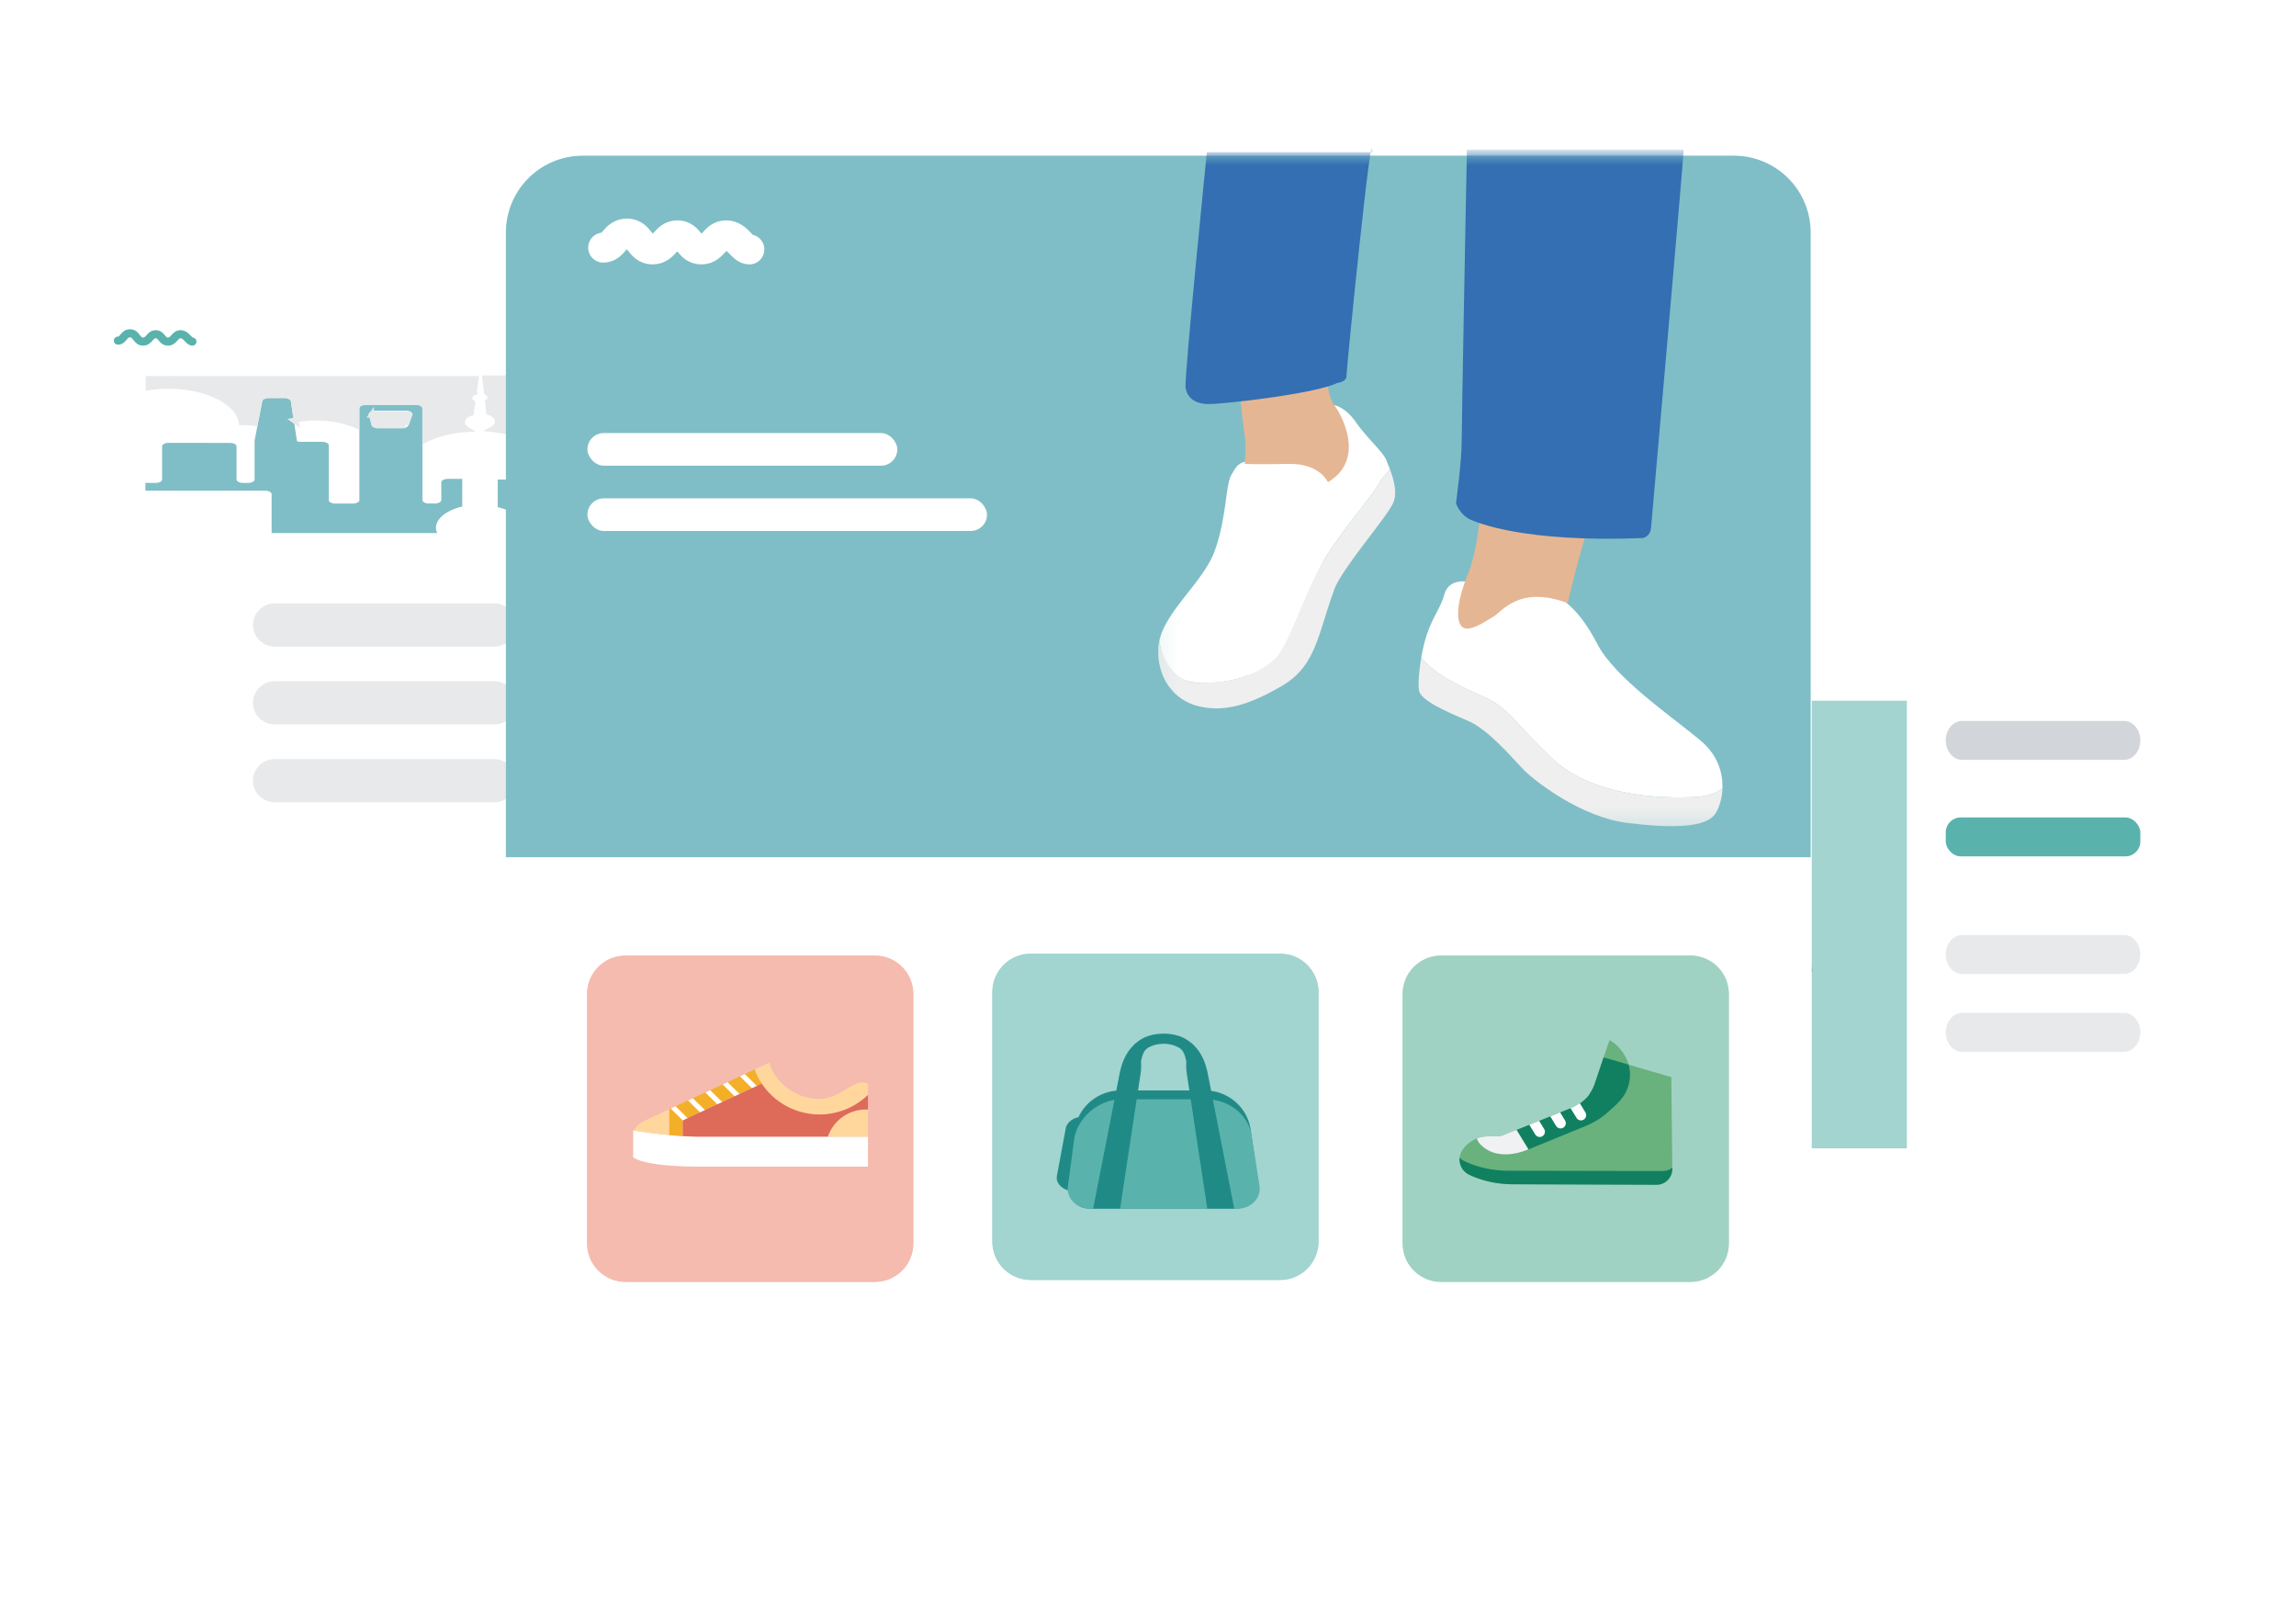 <svg xmlns="http://www.w3.org/2000/svg" width="118" height="83" fill="none"><g filter="url(#a)"><path fill="#fff" d="M40.317 15H6.27A1.27 1.27 0 0 0 5 16.27v29.367c0 .702.569 1.27 1.27 1.27h34.047a1.27 1.27 0 0 0 1.27-1.27V16.27a1.27 1.27 0 0 0-1.27-1.27z"/></g><path fill="#E8E9EB" d="M25.396 33.222h-11.27c-.619 0-1.126-.5-1.126-1.11C13 31.5 13.507 31 14.127 31h11.27c.62 0 1.126.5 1.126 1.111s-.507 1.111-1.127 1.111zm0 8h-11.27c-.619 0-1.126-.5-1.126-1.11C13 39.5 13.507 39 14.127 39h11.27c.62 0 1.126.5 1.126 1.111s-.507 1.111-1.127 1.111zm0-4h-11.27c-.619 0-1.126-.5-1.126-1.11C13 35.5 13.507 35 14.127 35h11.27c.62 0 1.126.5 1.126 1.111s-.507 1.111-1.127 1.111z"/><path stroke="#5AB2AC" stroke-linecap="round" stroke-linejoin="round" stroke-width=".417" d="M6.06 17.502c.281 0 .297-.377.625-.377.336 0 .336.425.664.425.329 0 .344-.377.657-.377.312 0 .305.377.625.377s.344-.377.648-.377c.305 0 .415.377.61.377"/><path stroke="#222" stroke-linecap="round" stroke-linejoin="round" stroke-width=".417" d="M38.397 17.129h1.701m-1.701 1.062h1.701m-1.701-.535h1.701"/><path fill="#E6E7E9" d="M30.398 19.254h9.699v8.112h-9.699z"/><path fill="#7FBEC6" d="M7.472 24.812h.52c.187 0 .34-.081.34-.18v-1.7c0-.1.154-.18.34-.18 0 0 3.189.005 3.212.007.154.016.273.086.273.172v1.701c0 .099.153.18.34.18h.248c.187 0 .34-.081.34-.18v-2l.147-.752.252-1.288c.017-.092.163-.162.336-.162h.793c.177 0 .327.072.34.165l.164 1.1.14.938c0 .037.057.068.128.068h1.17c.188 0 .341.08.341.18v2.811c0 .099.153.18.34.18h.895c.187 0 .34-.081.34-.18v-4.733c0-.1.153-.18.34-.18h2.559c.187 0 .34.08.34.18v4.731c0 .1.153.18.34.18h.29a.563.563 0 0 0 .217-.043c.075-.033.123-.081.123-.137v-.905c0-.1.153-.18.34-.18h.738v1.42c-.044.01-.085.022-.126.032-.187.053-.36.117-.513.193-.44.218-.711.527-.711.87 0 .09.02.18.054.264 0 .007.003.012.003.016a.554.554 0 0 0-.125-.013h-8.38v-1.996c0-.099-.153-.18-.34-.18H7.472v-.4zM20.849 21.1h-1.551c-.208 0-.364.097-.337.205l.14.522c.023.088.166.155.337.155h1.231c.163 0 .306-.061.334-.148l.183-.522c.038-.111-.122-.212-.337-.212zm6.081 3.717v.905c0 .099.154.18.34.18h2.42v1.513h-2.814a.704.704 0 0 0 .055-.262c0-.344-.276-.652-.711-.871a2.92 2.92 0 0 0-.64-.225h-.003v-1.42h1.013c.188 0 .34.08.34.18z"/><path fill="#E8E9EB" stroke="#E8E9EB" stroke-width=".261" d="M27.113 22.57c.509.253.904.585 1.106.976a3.58 3.58 0 0 1 1.34-.34V19.42h-4.642l.087.748c.033.018.065.04.092.065a.26.26 0 0 1 .09.192c0 .1-.06.173-.127.222l.063.545a.88.88 0 0 1 .277.147.417.417 0 0 1 .169.318.407.407 0 0 1-.15.302.74.74 0 0 1-.15.102c.7.077 1.336.256 1.845.51zm-12.038-1.962c-.016-.11-.105-.18-.181-.216a.672.672 0 0 0-.289-.061h-.792a.666.666 0 0 0-.284.06c-.075.035-.162.102-.181.208l-.227 1.161a3.746 3.746 0 0 0-.716-.047c-.085-.533-.53-.986-1.151-1.307-.677-.35-1.594-.561-2.6-.561-.359 0-.705.029-1.034.079l.004-.473h16.844l-.104.728a.469.469 0 0 0-.116.07.271.271 0 0 0-.104.207c0 .08.038.142.084.186.02.019.041.036.064.05l-.074.528a.894.894 0 0 0-.283.147.42.42 0 0 0-.172.322c0 .122.063.225.148.301a.605.605 0 0 0 .103.075c-.834.055-1.59.251-2.177.549V20.99c0-.122-.092-.201-.17-.242a.655.655 0 0 0-.301-.068h-2.559a.655.655 0 0 0-.301.068c-.078.04-.17.12-.17.242v.897c-.562-.258-1.286-.41-2.074-.41a5.75 5.75 0 0 0-1.044.095m-.143-.964-.13.019.13-.019zm0 0 .143.964m0 0 .02.129-.148-.104.128-.025z"/><path fill="#E8E9EB" stroke="#E8E9EB" stroke-width=".261" d="m20.878 21.818.178-.505a.374.374 0 0 0-.205-.054H19.3a.387.387 0 0 0-.191.043.119.119 0 0 0-.02.014l.135.503c.002.001.01.014.043.029.04.018.1.032.169.032h1.231a.414.414 0 0 0 .164-.03c.038-.018.047-.033.047-.032zm-1.794-.496s.002 0 .002-.003l-.002.003z"/><g filter="url(#b)"><path fill="#fff" d="M111.396 31H77.27A1.27 1.27 0 0 0 76 32.27v30.46c0 .701.569 1.27 1.27 1.27h34.126a1.27 1.27 0 0 0 1.271-1.27V32.27a1.27 1.27 0 0 0-1.271-1.27z"/><path fill="#E8E9EB" d="M109.167 49h-8.334c-.458 0-.833-.45-.833-1s.375-1 .833-1h8.334c.458 0 .833.45.833 1s-.375 1-.833 1z"/><path fill="#D2D5D9" d="M109.167 38h-8.334c-.458 0-.833-.45-.833-1s.375-1 .833-1h8.334c.458 0 .833.45.833 1s-.375 1-.833 1z"/><path fill="#E8E9EB" d="M109.167 53h-8.334c-.458 0-.833-.45-.833-1s.375-1 .833-1h8.334c.458 0 .833.45.833 1s-.375 1-.833 1z"/></g><path stroke="#222" stroke-linecap="round" stroke-linejoin="round" stroke-width=".417" d="M77.046 33.322c.278 0 .293-.373.618-.373.332 0 .332.42.656.42.325 0 .34-.372.649-.372s.301.373.618.373c.316 0 .34-.373.64-.373.302 0 .41.373.603.373"/><path fill="#A3D4D0" d="M78 36h20v23H78z"/><path fill="#F4BBAE" d="M77.502 53.445h10.346v8.337H77.502z"/><rect width="10" height="2" x="100" y="42" fill="#5AB2AC" rx=".768"/><path fill="#208B86" d="M83.58 44.113c-.544 0-1.007.309-1.084.726l-.562 3.013c-.095.51.418.966 1.084.966"/><path fill="#E8E9EB" d="M90.904 44.39h-4.412v.277h4.412v-.276z"/><path fill="#208B86" d="M90.43 40.538c-.06.257-.123.532-.164.532-.042 0-.07-.136-.106-.32-.05-.253-.12-.6-.273-.813a1.395 1.395 0 0 0-.168-.166 1.98 1.98 0 0 0-1.024-.276c-.379.001-.738.1-1.024.276a1.395 1.395 0 0 0-.168.166c-.152.213-.221.56-.272.813-.037.184-.064.32-.106.32-.041 0-.105-.275-.164-.532-.049-.213-.095-.414-.123-.435a.296.296 0 0 1-.109-.194.388.388 0 0 1 .081-.313c.433-.5 1.12-.74 1.879-.74h.013c.759 0 1.446.24 1.878.74a.388.388 0 0 1 .082.313.297.297 0 0 1-.109.194c-.028.021-.075.222-.124.435z"/><path fill="#208B86" d="M86.99 39.406c-.691.554-.957 1.316-1.091 1.996l-1.672 8.521h1.706l1.293-8.519a3.5 3.5 0 0 0 .03-.776c-.405-.53-.267-1.222-.267-1.222z"/><path fill="#57AAA4" d="M90.397 39.406c.69.554.957 1.316 1.09 1.996l1.673 8.521h-1.706l-1.293-8.519a3.5 3.5 0 0 1-.031-.776c.405-.53.267-1.222.267-1.222z"/><path fill="#42474C" d="M90.005 48.267h-2.618c-.116 0-.21-.086-.21-.192v-1c0-.106.094-.192.21-.192h2.618c.116 0 .21.086.21.191v1.001c0 .106-.093.192-.21.192z"/><path fill="#E8E9EB" d="M87.169 44.672h.596l.099 1.273c.016.21-.174.388-.413.388-.244 0-.435-.184-.413-.396l.13-1.265z"/><path fill="#5AB2AC" d="M87.452 46.179a.263.263 0 1 0 0-.526.263.263 0 0 0 0 .526z"/><path fill="#ED8F82" d="M80.466 57.55c-.247 0-.457.141-.492.33l-.256 1.37c-.043.232.19.44.493.44"/><path fill="#42474C" d="M84.896 60.194h-4.27c-.381 0-.618-.384-.564-.755l.17-1.519a1.324 1.324 0 0 1 1.318-1.123h2.422c.663 0 1.225.479 1.318 1.123l.227 1.57a.62.62 0 0 1-.621.704z"/><path fill="#F9B669" d="M84.927 60.192h-4.269c-.382 0-.675-.307-.621-.651l.182-1.362c.093-.597.7-1.132 1.363-1.132h2.422c.662 0 1.224.443 1.318 1.04l.227 1.454c.053.344-.24.651-.622.651z"/><path fill="#E8E9EB" d="M83.793 57.676h-2.006v.125h2.006v-.125z"/><path fill="#ED8F82" d="M83.576 55.925c-.027.117-.056.242-.075.242-.019 0-.03-.062-.048-.146-.023-.115-.054-.272-.124-.37a.635.635 0 0 0-.076-.075.9.9 0 0 0-.465-.125.9.9 0 0 0-.466.125.642.642 0 0 0-.076.076c-.07.097-.101.254-.124.37-.017.083-.03.145-.048.145-.019 0-.048-.125-.075-.242a.85.85 0 0 0-.056-.198.135.135 0 0 1-.05-.088.176.176 0 0 1 .037-.142c.198-.227.51-.337.855-.337h.006c.344 0 .657.11.853.337a.176.176 0 0 1 .037.142.134.134 0 0 1-.049.088.85.85 0 0 0-.056.198z"/><path fill="#ED8F82" d="M82.016 55.414c-.314.252-.435.598-.496.907l-.76 3.874h.776l.587-3.873a1.59 1.59 0 0 0 .014-.352c-.184-.241-.121-.556-.121-.556zm1.549 0c.314.252.435.598.496.907l.76 3.874h-.775l-.588-3.873a1.59 1.59 0 0 1-.014-.352c.184-.241.121-.556.121-.556z"/><path fill="#42474C" d="M83.386 59.438h-1.19c-.053 0-.096-.04-.096-.087v-.455c0-.048.043-.087.096-.087h1.19c.052 0 .095.039.095.087v.455c0 .047-.042.087-.095.087z"/><path fill="#E8E9EB" d="M82.1 57.8h.271l.045.58c.008.095-.078.176-.188.176s-.197-.084-.187-.18l.06-.575z"/><path fill="#F9B669" d="M82.226 58.485a.12.12 0 1 0 0-.239.12.12 0 0 0 0 .239z"/><path fill="#56A95E" d="M91.721 57.547c-.247 0-.458.14-.493.33l-.255 1.37c-.043.231.19.438.493.438"/><g filter="url(#c)"><path fill="#fff" d="M89.114 8H30.057a4 4 0 0 0-4 4v54.866a4 4 0 0 0 4 4h59.057a4 4 0 0 0 4-4V12a4 4 0 0 0-4-4z"/></g><path fill="#7FBEC6" d="M89.11 8H29.948A3.947 3.947 0 0 0 26 11.947v32.096h67.057V11.947A3.947 3.947 0 0 0 89.111 8z"/><mask id="d" width="32" height="35" x="59" y="8" maskUnits="userSpaceOnUse"><path fill="#D9D9D9" d="M59.11 8h31.014v34.786H59.11z"/></mask><g mask="url(#d)"><path fill="#fff" d="M76.254 35.8c1.314.584 1.601 1.362 3.491 3.145 1.89 1.783 4.928 2.107 7.31 2.01.723-.03 1.181-.212 1.468-.452.028-.783-.237-1.716-1.139-2.466-1.52-1.265-4.394-3.21-5.298-4.961-.904-1.75-1.766-2.302-2.26-2.529-.493-.226-4.534-.675-4.534-.675s-.846-.103-1.052.643c-.205.746-.575 1.102-.904 2.075-.121.359-.22.774-.292 1.183.636.863 1.992 1.487 3.21 2.027z"/><path fill="#EFEFEF" d="M87.056 40.954c-2.381.098-5.421-.226-7.31-2.01-1.89-1.784-2.176-2.562-3.491-3.145-1.218-.54-2.574-1.165-3.209-2.026-.123.7-.17 1.375-.118 1.702.082.519 1.437 1.102 2.506 1.556 1.068.454 2.252 1.88 2.85 2.497.6.616 2.982 2.464 5.364 2.756 2.382.292 4.066.227 4.518-.486.183-.29.34-.758.359-1.294-.287.238-.746.42-1.469.45z"/><path fill="#E5B693" d="M76.052 26.563s-.124 1.75-.616 2.95c-.493 1.2-.657 2.27-.329 2.658.33.39 1.191-.226 1.643-.486.451-.26 1.314-1.625 3.819-.699 0 0 .575-2.478 1.067-3.937l-5.584-.486z"/><path fill="#336FB2" d="M75.39 7.684s-.266 13.575-.266 14.859c0 1.284-.291 3.192-.291 3.297 0 .104.25.59.624.798.374.208 2.868 1.25 8.98 1.006 0 0 .374-.069.416-.52.041-.452 1.638-18.608 1.679-19.44H75.389z"/><path fill="#fff" d="M61.593 35.083a6.71 6.71 0 0 0 4.641-1.573c.74-.632.945-3.485 2.012-5.074 1.068-1.588 2.382-3.112 2.67-3.664.12-.231.35-.412.513-.676-.071-.184-.14-.344-.184-.458-.164-.422-1.026-1.168-1.56-1.946-.535-.778-1.11-.876-1.11-.876s-3.121 2.854-4.025 2.854c-.904 0-.986.26-1.273.746-.287.486-.246 2.27-.862 3.923-.581 1.561-2.516 3.064-2.835 4.592.137.9.588 2.092 2.013 2.152z"/><path fill="#EFEFEF" d="M71.427 24.098c-.16.264-.39.444-.512.676-.287.551-1.601 2.075-2.67 3.664-1.067 1.588-2.003 4.798-2.743 5.431-.74.633-1.631 1.204-3.91 1.215-1.212.007-1.877-1.253-2.014-2.152a2.3 2.3 0 0 0-.04.271c-.123 1.621.822 2.789 2.054 3.08 1.232.292 2.422.033 4.23-1.004 1.807-1.038 1.87-2.565 2.752-4.992.397-1.09 2.752-3.762 3.039-4.475.21-.52.005-1.213-.186-1.714z"/><path fill="#E5B693" d="M68.246 19.555s-.04.778.33 1.264c.369.486 1.64 2.788-.33 3.956 0 0-.41-.973-2.012-.94-1.602.032-2.26 0-2.26 0s.082-1.069 0-1.458c-.081-.39-.245-2.109-.245-2.109l4.517-.713z"/><path fill="#336FB2" d="M62.025 7.819s-1.174 11.624-1.093 12.11c.08.485.445.797 1.093.831.648.035 5.547-.52 6.68-1.074 0 0 .497-.068.491-.346-.005-.277 1.333-13.69 1.333-11.52l-8.504-.001z"/></g><path stroke="#fff" stroke-linecap="round" stroke-linejoin="round" stroke-width="1.541" d="M31 12.722c.552 0 .583-.722 1.227-.722.659 0 .659.814 1.303.814.643 0 .674-.722 1.287-.722.614 0 .598.722 1.227.722.628 0 .674-.722 1.272-.722s.813.722 1.196.722"/><path fill="#EC856F" d="M44.965 49.098H32.147c-1.09 0-1.973.883-1.973 1.973v12.818c0 1.09.883 1.973 1.973 1.973h12.818c1.09 0 1.973-.883 1.973-1.973V51.07c0-1.09-.883-1.973-1.973-1.973z"/><path fill="#fff" fill-opacity=".44" d="M44.965 49.098H32.147c-1.09 0-1.973.883-1.973 1.973v12.818c0 1.09.883 1.973 1.973 1.973h12.818c1.09 0 1.973-.883 1.973-1.973V51.07c0-1.09-.883-1.973-1.973-1.973z"/><path fill="#5AB2AC" d="M65.791 49H52.973c-1.09 0-1.973.883-1.973 1.973v12.818c0 1.09.883 1.973 1.973 1.973h12.818c1.09 0 1.973-.883 1.973-1.973V50.973c0-1.09-.883-1.973-1.973-1.973z"/><path fill="#fff" fill-opacity=".44" d="M65.791 49H52.973c-1.09 0-1.973.883-1.973 1.973v12.818c0 1.09.883 1.973 1.973 1.973h12.818c1.09 0 1.973-.883 1.973-1.973V50.973c0-1.09-.883-1.973-1.973-1.973z"/><path fill="#56AF96" d="M86.878 49.098H74.06c-1.09 0-1.973.883-1.973 1.973v12.818c0 1.09.883 1.973 1.973 1.973h12.818c1.09 0 1.973-.883 1.973-1.973V51.07c0-1.09-.883-1.973-1.973-1.973z"/><path fill="#fff" fill-opacity=".44" d="M86.878 49.098H74.06c-1.09 0-1.973.883-1.973 1.973v12.818c0 1.09.883 1.973 1.973 1.973h12.818c1.09 0 1.973-.883 1.973-1.973V51.07c0-1.09-.883-1.973-1.973-1.973z"/><rect width="15.926" height="1.676" x="30.19" y="22.25" fill="#fff" rx=".838"/><rect width="20.536" height="1.676" x="30.19" y="25.605" fill="#fff" rx=".838"/><path fill="#69B17D" d="m82.438 54.332-.49 1.387a2.105 2.105 0 0 1-1.223 1.261l-3.617 1.4-.653.007a1.574 1.574 0 0 0-1.311.727.866.866 0 0 0 .365 1.242c.5.238 1.293.502 2.347.49l7.277.025a.812.812 0 0 0 .813-.822l-.019-1.766-.032-2.94-3.457-1.011z"/><path fill="#108060" d="M77.61 60.151c-1.055.011-1.848-.252-2.347-.492a.85.85 0 0 1-.248-.178.874.874 0 0 0 .493.876c.5.238 1.293.503 2.348.491l7.276.024a.812.812 0 0 0 .814-.821v-.06a.802.802 0 0 1-.51.177l-7.826-.017zm3.912-2.311c.775-.334 1.46-.846 1.744-1.644l.42-1.177-1.107-.324-.64 1.07c-.203.577-.682.966-1.254 1.187l-2.771 1.114.612 1 2.996-1.225z"/><path fill="#69B17D" d="m81.949 55.718.769-2.28s.315.153.594.51c.495.631.6 1.386.278 2.1-.202.447-.588.774-.965 1.088"/><path fill="#fff" d="M79.132 58.417a.27.27 0 0 0 .228-.409l-.258-.422-.506.203.306.5a.27.27 0 0 0 .23.128zm1.074-.439a.27.27 0 0 0 .228-.409l-.255-.417-.506.203.302.495c.052.082.14.128.23.128z"/><path fill="#108060" d="M82.626 57.144c.377-.32.764-.652.966-1.104.199-.444.231-.903.109-1.339l-.397-.117-.89-.256-.465 1.39a1.958 1.958 0 0 1-.107.246c-.011.022-.023.042-.035.063a2.071 2.071 0 0 1-.116.188c.23.39.533.699.934.929z"/><path fill="#fff" d="M81.253 57.565a.27.27 0 0 0 .228-.409l-.289-.476a2.22 2.22 0 0 1-.476.255l.308.502a.27.27 0 0 0 .23.128z"/><path fill="#F0F1F2" d="M76.222 58.928c.642.53 1.562.447 2.33.125l-.61-1.002-.833.33-.652.006c-.195.003-.38.04-.55.108.027.149.15.297.315.433z"/><path fill="#fff" d="M32.541 58.079s.01.003.033.006c.159.026.933.148 1.83.234l.326.029c.12.01.244.02.364.026.293.019.586.029.862.029h8.653v1.538h-8.653c-1.067 0-1.808-.064-2.322-.144a5.582 5.582 0 0 1-.534-.109c-.445-.115-.559-.227-.559-.227v-1.382z"/><path fill="#FFD79D" d="M44.61 55.695v.56a3.562 3.562 0 0 1-2.487 1.007 3.562 3.562 0 0 1-2.97-1.584 3.407 3.407 0 0 1-.368-.728l.742-.346c.088.263.211.506.37.724a2.735 2.735 0 0 0 2.226 1.132c1.105 0 1.876-1.165 2.488-.765zM34.404 56.99v1.326a26.223 26.223 0 0 1-1.832-.234c.108-.192.27-.352.465-.455l.117-.054h.004l1.246-.584zm10.11.014c.032 0 .065 0 .097.003v1.391h-2.059a2.063 2.063 0 0 1 1.962-1.394z"/><path fill="#F4AF28" d="M38.781 54.95c.095.257.218.5.368.728l-.254.119-.25.115-.641.298-.25.116-.638.298-.25.115-.642.298-.25.116-.64.298-.248.115v.805c-.12-.006-.244-.016-.364-.026l-.325-.028v-1.328l.068-.032.25-.115.641-.298.25-.116.641-.298.25-.115.642-.299.25-.115.638-.298.25-.116.504-.237z"/><path fill="#fff" d="m38.28 55.184.72.712a.126.126 0 0 1 0 .183.13.13 0 0 1-.092.038.124.124 0 0 1-.09-.038l-.788-.776.25-.119zm-.889.416.618.608.091.09a.127.127 0 0 1 0 .183.13.13 0 0 1-.09.038.13.13 0 0 1-.092-.038l-.16-.154-.617-.609.25-.119zm-.89.415.7.69a.126.126 0 0 1 0 .182.13.13 0 0 1-.092.039.124.124 0 0 1-.09-.039l-.15-.147-.618-.61.25-.115zm-.89.412.69.68a.127.127 0 0 1 0 .183.13.13 0 0 1-.091.038.13.13 0 0 1-.091-.038l-.758-.747.25-.116zm-.889.413.618.609.065.064a.126.126 0 0 1 0 .183.13.13 0 0 1-.091.038.124.124 0 0 1-.091-.038l-.127-.125-.621-.612.247-.12z"/><path fill="#DE6A5A" d="M42.118 57.26c.97 0 1.848-.384 2.489-1.003v.75c-.033-.003-.066-.003-.098-.003-.914 0-1.688.583-1.961 1.394h-6.594c-.276 0-.569-.01-.862-.028v-.805l4.056-1.889a3.562 3.562 0 0 0 2.97 1.584z"/><path fill="#208B86" d="M55.654 57.379c-.442 0-.817.25-.88.589l-.456 2.446c-.077.413.34.784.88.784"/><path fill="#208B86" d="M63.57 62.093h-7.624c-.682 0-1.105-.685-1.01-1.348l.305-2.711c.167-1.151 1.17-2.007 2.354-2.007h4.326c1.183 0 2.186.856 2.353 2.007l.405 2.803a1.107 1.107 0 0 1-1.11 1.256z"/><path fill="#5AB2AC" d="M63.62 62.097h-7.624c-.682 0-1.205-.55-1.11-1.163l.325-2.432c.167-1.065 1.25-2.022 2.434-2.022h4.326c1.183 0 2.187.792 2.353 1.858l.406 2.596c.096.614-.428 1.163-1.11 1.163z"/><path fill="#208B86" d="M61.21 54.475c-.047.209-.099.432-.132.432-.034 0-.056-.11-.086-.26-.041-.205-.097-.487-.221-.66a1.124 1.124 0 0 0-.136-.134 1.608 1.608 0 0 0-.832-.224c-.307 0-.6.081-.831.224a1.124 1.124 0 0 0-.136.134c-.124.173-.18.455-.222.66-.03.15-.051.26-.086.26-.033 0-.084-.223-.132-.432-.04-.173-.078-.336-.1-.353a.241.241 0 0 1-.089-.157.314.314 0 0 1 .066-.254c.351-.406.909-.602 1.525-.602h.011c.616 0 1.173.196 1.524.601a.315.315 0 0 1 .066.255.24.24 0 0 1-.088.157c-.023.017-.06.18-.1.353z"/><path fill="#208B86" d="M58.423 53.559c-.56.449-.776 1.068-.885 1.62l-1.357 6.917h1.385l1.05-6.915c.031-.21.04-.42.024-.63-.329-.43-.217-.992-.217-.992zm2.767 0c.56.449.776 1.068.885 1.62l1.357 6.917h-1.385l-1.05-6.915a2.844 2.844 0 0 1-.025-.63c.33-.43.217-.992.217-.992z"/><path fill="#5AB2AC" d="M58.801 59.051a.213.213 0 1 0 0-.426.213.213 0 0 0 0 .426z"/><defs><filter id="a" width="46.174" height="41.492" x=".207" y="10.832" color-interpolation-filters="sRGB" filterUnits="userSpaceOnUse"><feFlood flood-opacity="0" result="BackgroundImageFix"/><feColorMatrix in="SourceAlpha" result="hardAlpha" values="0 0 0 0 0 0 0 0 0 0 0 0 0 0 0 0 0 0 127 0"/><feOffset dy=".625"/><feGaussianBlur stdDeviation="2.397"/><feColorMatrix values="0 0 0 0 0 0 0 0 0 0 0 0 0 0 0 0 0 0 0.09 0"/><feBlend in2="BackgroundImageFix" result="effect1_dropShadow_3945_24300"/><feColorMatrix in="SourceAlpha" result="hardAlpha" values="0 0 0 0 0 0 0 0 0 0 0 0 0 0 0 0 0 0 127 0"/><feOffset dy=".417"/><feGaussianBlur stdDeviation=".313"/><feColorMatrix values="0 0 0 0 0 0 0 0 0 0 0 0 0 0 0 0 0 0 0.12 0"/><feBlend in2="effect1_dropShadow_3945_24300" result="effect2_dropShadow_3945_24300"/><feBlend in="SourceGraphic" in2="effect2_dropShadow_3945_24300" result="shape"/></filter><filter id="b" width="46.253" height="42.586" x="71.207" y="26.832" color-interpolation-filters="sRGB" filterUnits="userSpaceOnUse"><feFlood flood-opacity="0" result="BackgroundImageFix"/><feColorMatrix in="SourceAlpha" result="hardAlpha" values="0 0 0 0 0 0 0 0 0 0 0 0 0 0 0 0 0 0 127 0"/><feOffset dy=".625"/><feGaussianBlur stdDeviation="2.397"/><feColorMatrix values="0 0 0 0 0 0 0 0 0 0 0 0 0 0 0 0 0 0 0.09 0"/><feBlend in2="BackgroundImageFix" result="effect1_dropShadow_3945_24300"/><feColorMatrix in="SourceAlpha" result="hardAlpha" values="0 0 0 0 0 0 0 0 0 0 0 0 0 0 0 0 0 0 127 0"/><feOffset dy=".417"/><feGaussianBlur stdDeviation=".313"/><feColorMatrix values="0 0 0 0 0 0 0 0 0 0 0 0 0 0 0 0 0 0 0.12 0"/><feBlend in2="effect1_dropShadow_3945_24300" result="effect2_dropShadow_3945_24300"/><feBlend in="SourceGraphic" in2="effect2_dropShadow_3945_24300" result="shape"/></filter><filter id="c" width="87.057" height="82.867" x="16.057" y="0" color-interpolation-filters="sRGB" filterUnits="userSpaceOnUse"><feFlood flood-opacity="0" result="BackgroundImageFix"/><feColorMatrix in="SourceAlpha" result="hardAlpha" values="0 0 0 0 0 0 0 0 0 0 0 0 0 0 0 0 0 0 127 0"/><feOffset dy="2"/><feGaussianBlur stdDeviation="5"/><feColorMatrix values="0 0 0 0 0 0 0 0 0 0 0 0 0 0 0 0 0 0 0.25 0"/><feBlend in2="BackgroundImageFix" result="effect1_dropShadow_3945_24300"/><feBlend in="SourceGraphic" in2="effect1_dropShadow_3945_24300" result="shape"/></filter></defs></svg>